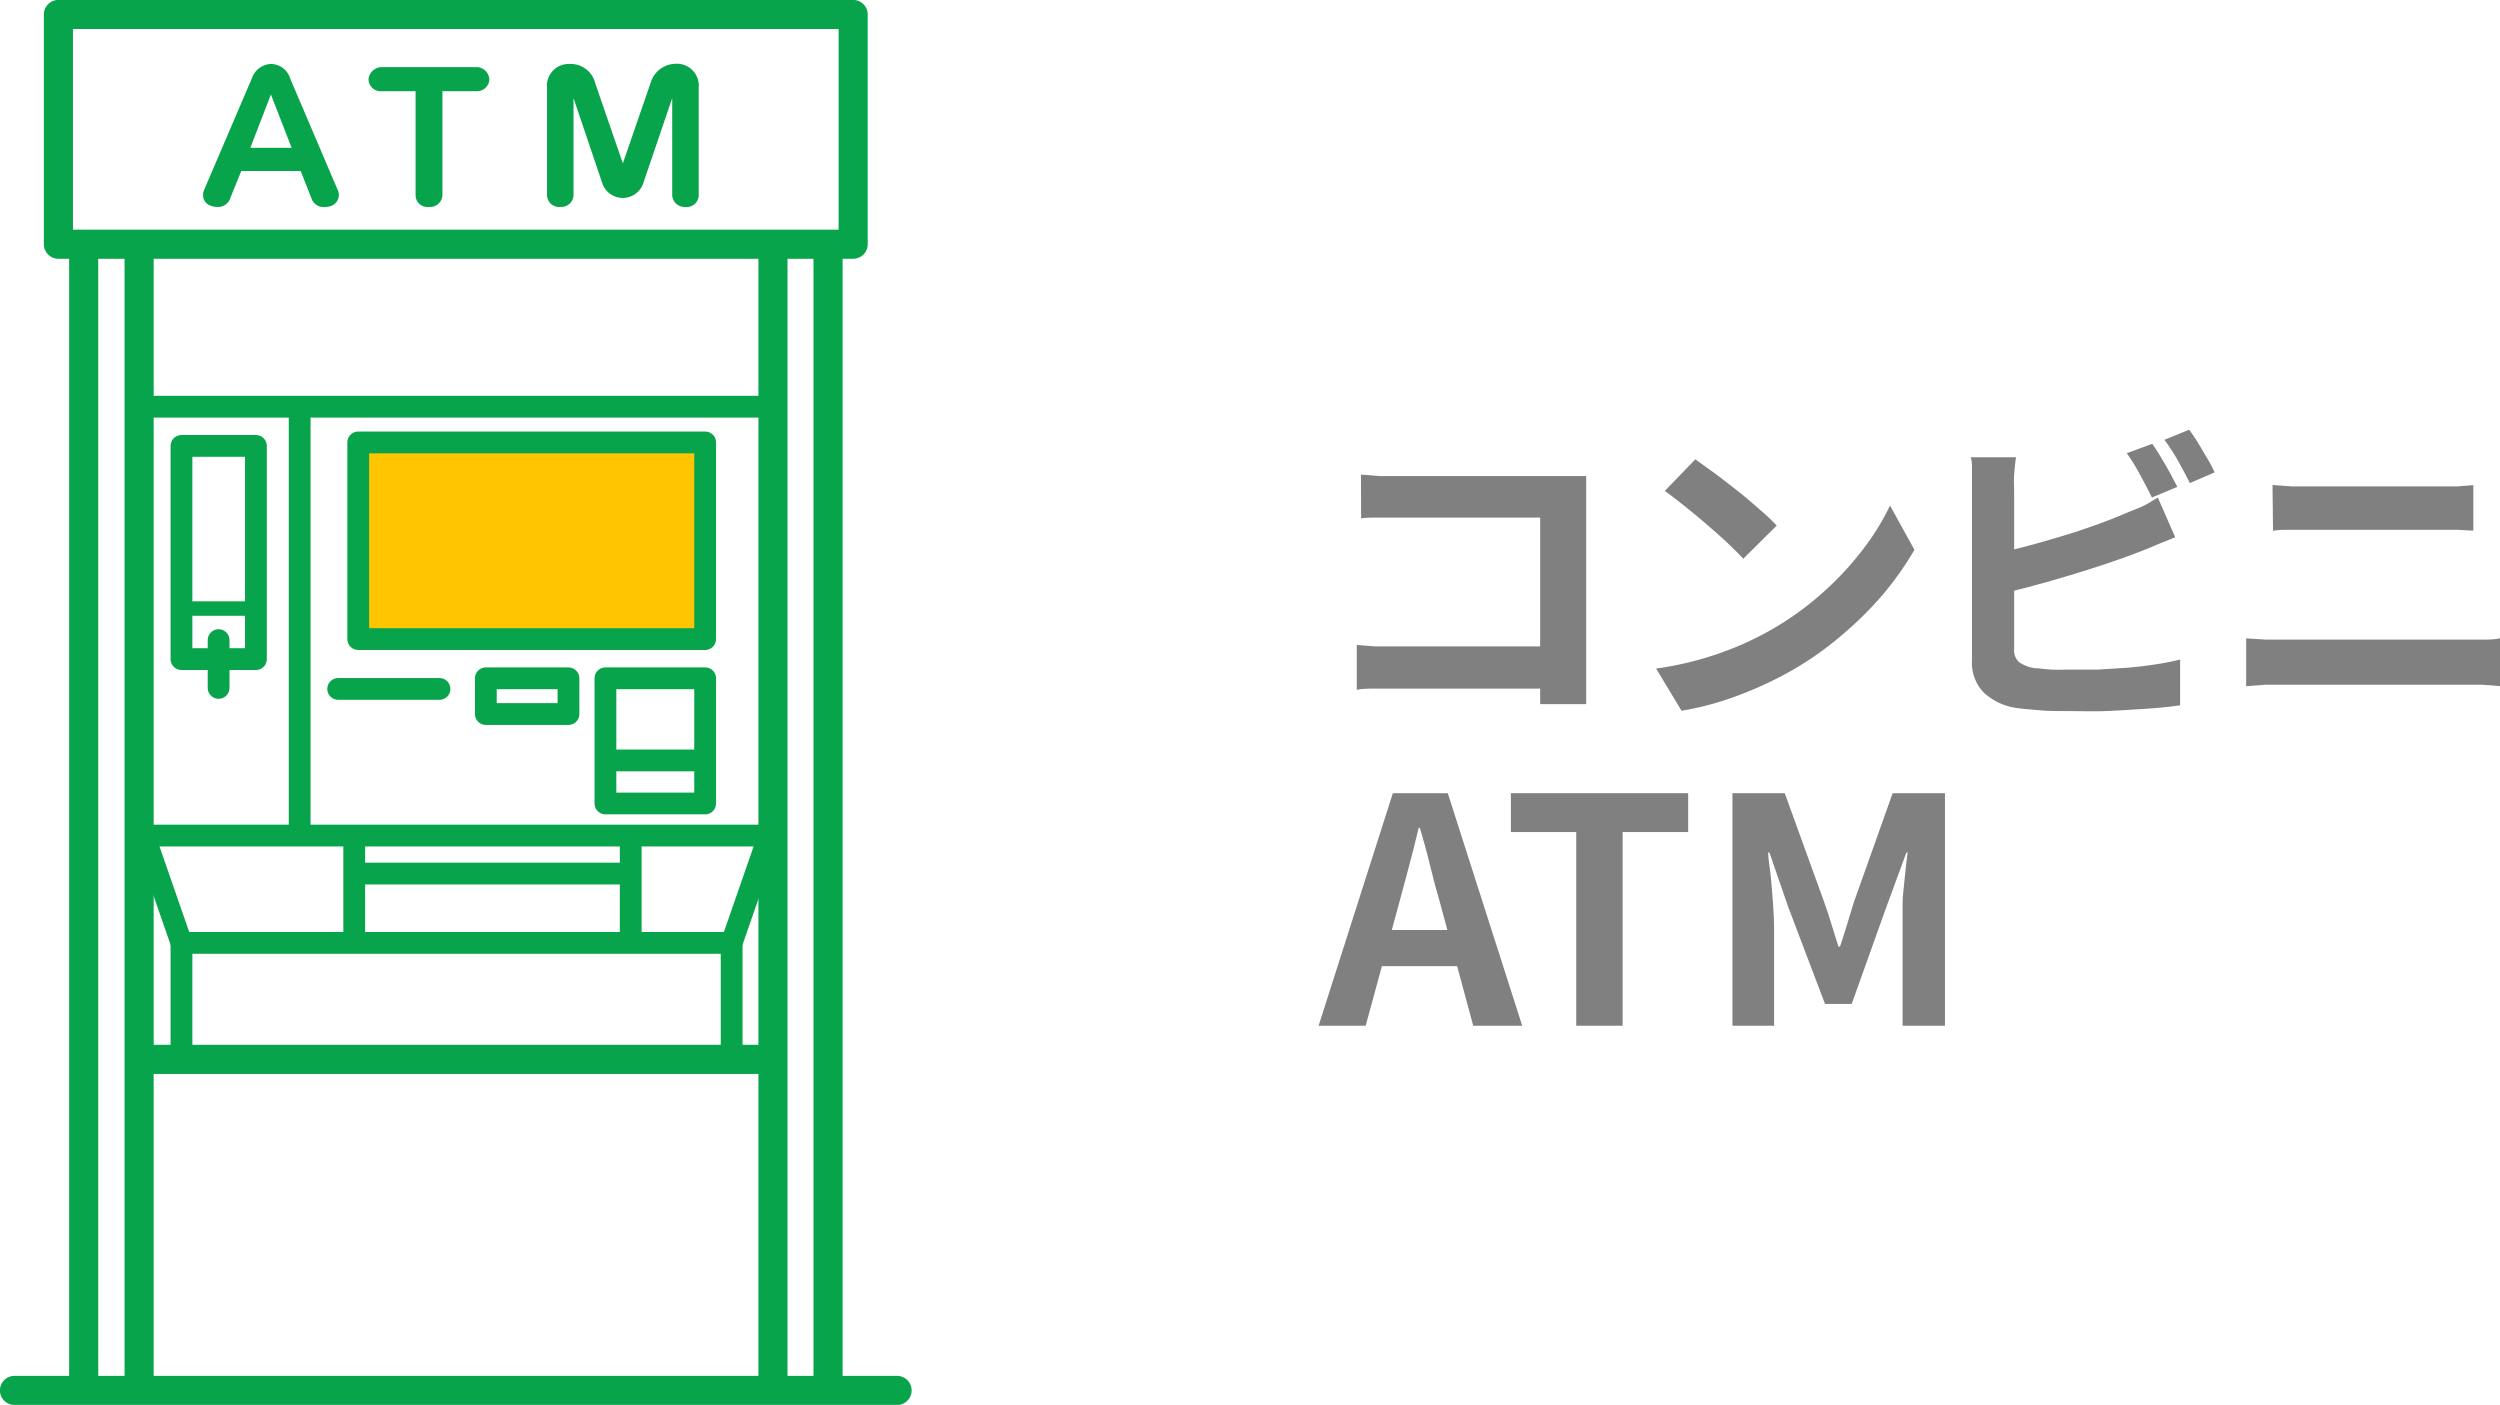 <?xml version="1.0" encoding="UTF-8"?>
<svg xmlns="http://www.w3.org/2000/svg" viewBox="0 0 143.41 80.59">
  <defs>
    <style>.cls-1{fill:gray;}.cls-2{fill:#07a44b;}.cls-3,.cls-4,.cls-7{fill:none;}.cls-3,.cls-4,.cls-5,.cls-6,.cls-7,.cls-8,.cls-9{stroke:#07a44b;stroke-linejoin:round;}.cls-3,.cls-4,.cls-8{stroke-width:1.67px;}.cls-4,.cls-6,.cls-7,.cls-9{stroke-linecap:round;}.cls-5,.cls-6,.cls-8,.cls-9{fill:#ffc500;}.cls-5,.cls-6,.cls-7{stroke-width:1.25px;}.cls-9{stroke-width:0.83px;}</style>
  </defs>
  <g id="Layer_2" data-name="Layer 2">
    <g id="Layer_1-2" data-name="Layer 1">
      <path class="cls-1" d="M77.83,37l1.06.08c.39,0,.79,0,1.19,0H89.8V39.5H80.16c-.35,0-.75,0-1.2,0s-.83,0-1.13.07Zm.24-9.77c.33,0,.71.06,1.13.08l1.08,0h10l.71,0c0,.21,0,.47,0,.79s0,.6,0,.87v9.32c0,.31,0,.68,0,1.1s0,.76,0,1H88.35c0-.27,0-.56,0-.88s0-.64,0-1V29.69H80.3l-1.22,0c-.42,0-.76,0-1,.05Z"></path>
      <path class="cls-1" d="M95,38.35a18.77,18.77,0,0,0,2.65-.56,19.32,19.32,0,0,0,2.3-.83,18.45,18.45,0,0,0,1.94-1,17.23,17.23,0,0,0,2.81-2.09,17.41,17.41,0,0,0,2.23-2.44A14,14,0,0,0,108.42,29l1.4,2.54a18.18,18.18,0,0,1-1.68,2.41,19.5,19.5,0,0,1-2.26,2.29,19,19,0,0,1-2.72,2,20.38,20.38,0,0,1-2,1.05,21.29,21.29,0,0,1-2.24.88,16.36,16.36,0,0,1-2.46.6Zm2.25-12,1.1.79c.42.31.85.65,1.3,1s.88.72,1.27,1.07a11.16,11.16,0,0,1,1,.94L100,32.05q-.34-.37-.9-.9c-.37-.35-.78-.71-1.21-1.08s-.86-.73-1.28-1.06-.79-.62-1.11-.85Z"></path>
      <path class="cls-1" d="M115.65,26.23c-.05.28-.08.6-.11,1s0,.66,0,.92V37.2a.92.92,0,0,0,.29.79,2.24,2.24,0,0,0,.88.34c.27,0,.59.06.95.08s.74,0,1.14,0,1,0,1.55,0l1.73-.11c.58-.05,1.13-.12,1.65-.2s1-.18,1.33-.27v2.63c-.56.08-1.22.15-2,.2s-1.5.1-2.28.13-1.5,0-2.17,0-1.14,0-1.66-.05-1-.08-1.36-.14a3.44,3.44,0,0,1-1.82-.9,2.45,2.45,0,0,1-.65-1.8V28.11c0-.14,0-.32,0-.54s0-.47,0-.71,0-.45-.08-.63Zm-1.19,5.53c.58-.12,1.19-.27,1.84-.44s1.3-.36,2-.57,1.29-.41,1.88-.62,1.13-.42,1.6-.62.64-.26,1-.41.65-.35,1-.56l1,2.28-1.09.44c-.38.17-.72.3-1,.41-.52.2-1.13.42-1.81.65s-1.38.45-2.11.67-1.46.43-2.17.62-1.38.36-2,.51Zm9-6.3c.16.22.32.47.5.77s.35.6.52.9l.42.8-1.46.61c-.18-.37-.4-.8-.66-1.27A10.76,10.76,0,0,0,122,26Zm2.12-.81c.17.23.35.49.53.79s.35.6.53.89a7.3,7.3,0,0,1,.4.77l-1.42.61c-.19-.38-.42-.81-.68-1.28a11.43,11.43,0,0,0-.78-1.2Z"></path>
      <path class="cls-1" d="M128.85,36.62l1.12.07c.39,0,.77,0,1.13,0h10.33l1,0c.35,0,.68,0,1-.08v2.75l-1-.08-.95,0H131.1l-1.15,0-1.1.08Zm1.51-8.8,1.07.08,1,0h7.46c.36,0,.72,0,1.08,0l.91-.07v2.61l-.95-.05-1,0h-8.54c-.38,0-.72,0-1,.06Z"></path>
      <path class="cls-1" d="M75.64,58.84,79.9,45.5h3.15l4.27,13.34H84.51l-1.89-7c-.2-.69-.4-1.42-.58-2.17s-.38-1.48-.59-2.18h-.07c-.17.72-.35,1.45-.55,2.19s-.39,1.47-.58,2.16l-1.91,7Zm2.64-3.42V53.35h6.34v2.07Z"></path>
      <path class="cls-1" d="M90.42,58.84V47.73H86.67V45.5H96.84v2.23H93.08V58.84Z"></path>
      <path class="cls-1" d="M99.38,58.84V45.5h3l2.27,6.27c.14.39.28.81.41,1.25l.4,1.28h.09c.14-.42.28-.84.41-1.28s.26-.86.38-1.25l2.23-6.27h3V58.84h-2.43V53.28c0-.43,0-.91,0-1.42s.08-1,.13-1.56.11-1,.16-1.4h-.07L108.22,52l-2,5.59h-1.53L102.57,52,101.5,48.9h-.07c0,.41.1.88.15,1.4s.09,1,.13,1.56.06,1,.06,1.42v5.56Z"></path>
      <path class="cls-2" d="M17.25,9.81H13.84l-.63,1.55a.72.72,0,0,1-.74.51c-.47,0-.82-.25-.82-.68a.66.66,0,0,1,.07-.32l2.73-6.38a1.21,1.21,0,0,1,1.05-.82,1.16,1.16,0,0,1,1.14.82l2.72,6.38a.78.78,0,0,1,.08.29c0,.07,0,.72-.87.72a.74.74,0,0,1-.71-.52ZM14.36,8.48h2.37L15.54,5.42Z"></path>
      <path class="cls-2" d="M25.38,11.21a.71.71,0,0,1-.78.66.68.68,0,0,1-.76-.64v-6H21.92a.7.7,0,0,1-.78-.69.77.77,0,0,1,.78-.69H27.3a.74.74,0,0,1,.77.73.71.71,0,0,1-.77.65H25.38Z"></path>
      <path class="cls-2" d="M38.56,5.63l-1.65,4.85a1.24,1.24,0,0,1-2.37,0L32.9,5.63v5.56a.7.7,0,0,1-.75.68.69.69,0,0,1-.77-.66V5.05A1.25,1.25,0,0,1,32.7,3.67a1.45,1.45,0,0,1,1.45,1.12l1.58,4.58,1.58-4.58a1.52,1.52,0,0,1,1.41-1.13,1.26,1.26,0,0,1,1.36,1.39v6.16a.68.68,0,0,1-.75.66.71.71,0,0,1-.77-.68Z"></path>
      <line class="cls-3" x1="7.98" y1="79.76" x2="7.98" y2="14.02"></line>
      <line class="cls-3" x1="44.34" y1="79.76" x2="44.34" y2="14.02"></line>
      <line class="cls-3" x1="4.8" y1="79.76" x2="4.8" y2="14.02"></line>
      <line class="cls-3" x1="47.5" y1="79.76" x2="47.5" y2="14.02"></line>
      <rect class="cls-4" x="3.35" y="0.83" width="45.59" height="13.18"></rect>
      <line class="cls-4" x1="0.83" y1="79.76" x2="51.46" y2="79.76"></line>
      <line class="cls-5" x1="8.03" y1="23.33" x2="44.35" y2="23.33"></line>
      <line class="cls-5" x1="17.19" y1="23.35" x2="17.19" y2="47.88"></line>
      <line class="cls-6" x1="19.4" y1="39.52" x2="25.21" y2="39.52"></line>
      <rect class="cls-7" x="27.87" y="38.91" width="4.74" height="2.05"></rect>
      <rect class="cls-7" x="34.73" y="38.91" width="5.72" height="7.18"></rect>
      <rect class="cls-6" x="20.55" y="25.38" width="19.9" height="11.28"></rect>
      <rect class="cls-7" x="10.41" y="25.58" width="4.27" height="12.23"></rect>
      <line class="cls-6" x1="12.54" y1="36.72" x2="12.54" y2="39.46"></line>
      <line class="cls-5" x1="34.74" y1="43.62" x2="40.44" y2="43.62"></line>
      <polygon class="cls-7" points="10.41 54.09 8.27 47.93 44.11 47.93 41.97 54.09 10.41 54.09"></polygon>
      <line class="cls-5" x1="20.32" y1="50.11" x2="36.2" y2="50.11"></line>
      <line class="cls-5" x1="36.18" y1="47.88" x2="36.18" y2="54.09"></line>
      <line class="cls-5" x1="20.32" y1="47.88" x2="20.32" y2="54.09"></line>
      <line class="cls-6" x1="10.41" y1="60.77" x2="10.41" y2="54.09"></line>
      <line class="cls-6" x1="41.97" y1="54.09" x2="41.97" y2="60.77"></line>
      <line class="cls-8" x1="7.97" y1="60.77" x2="44.33" y2="60.77"></line>
      <line class="cls-9" x1="10.94" y1="34.91" x2="14.25" y2="34.91"></line>
    </g>
  </g>
</svg>
